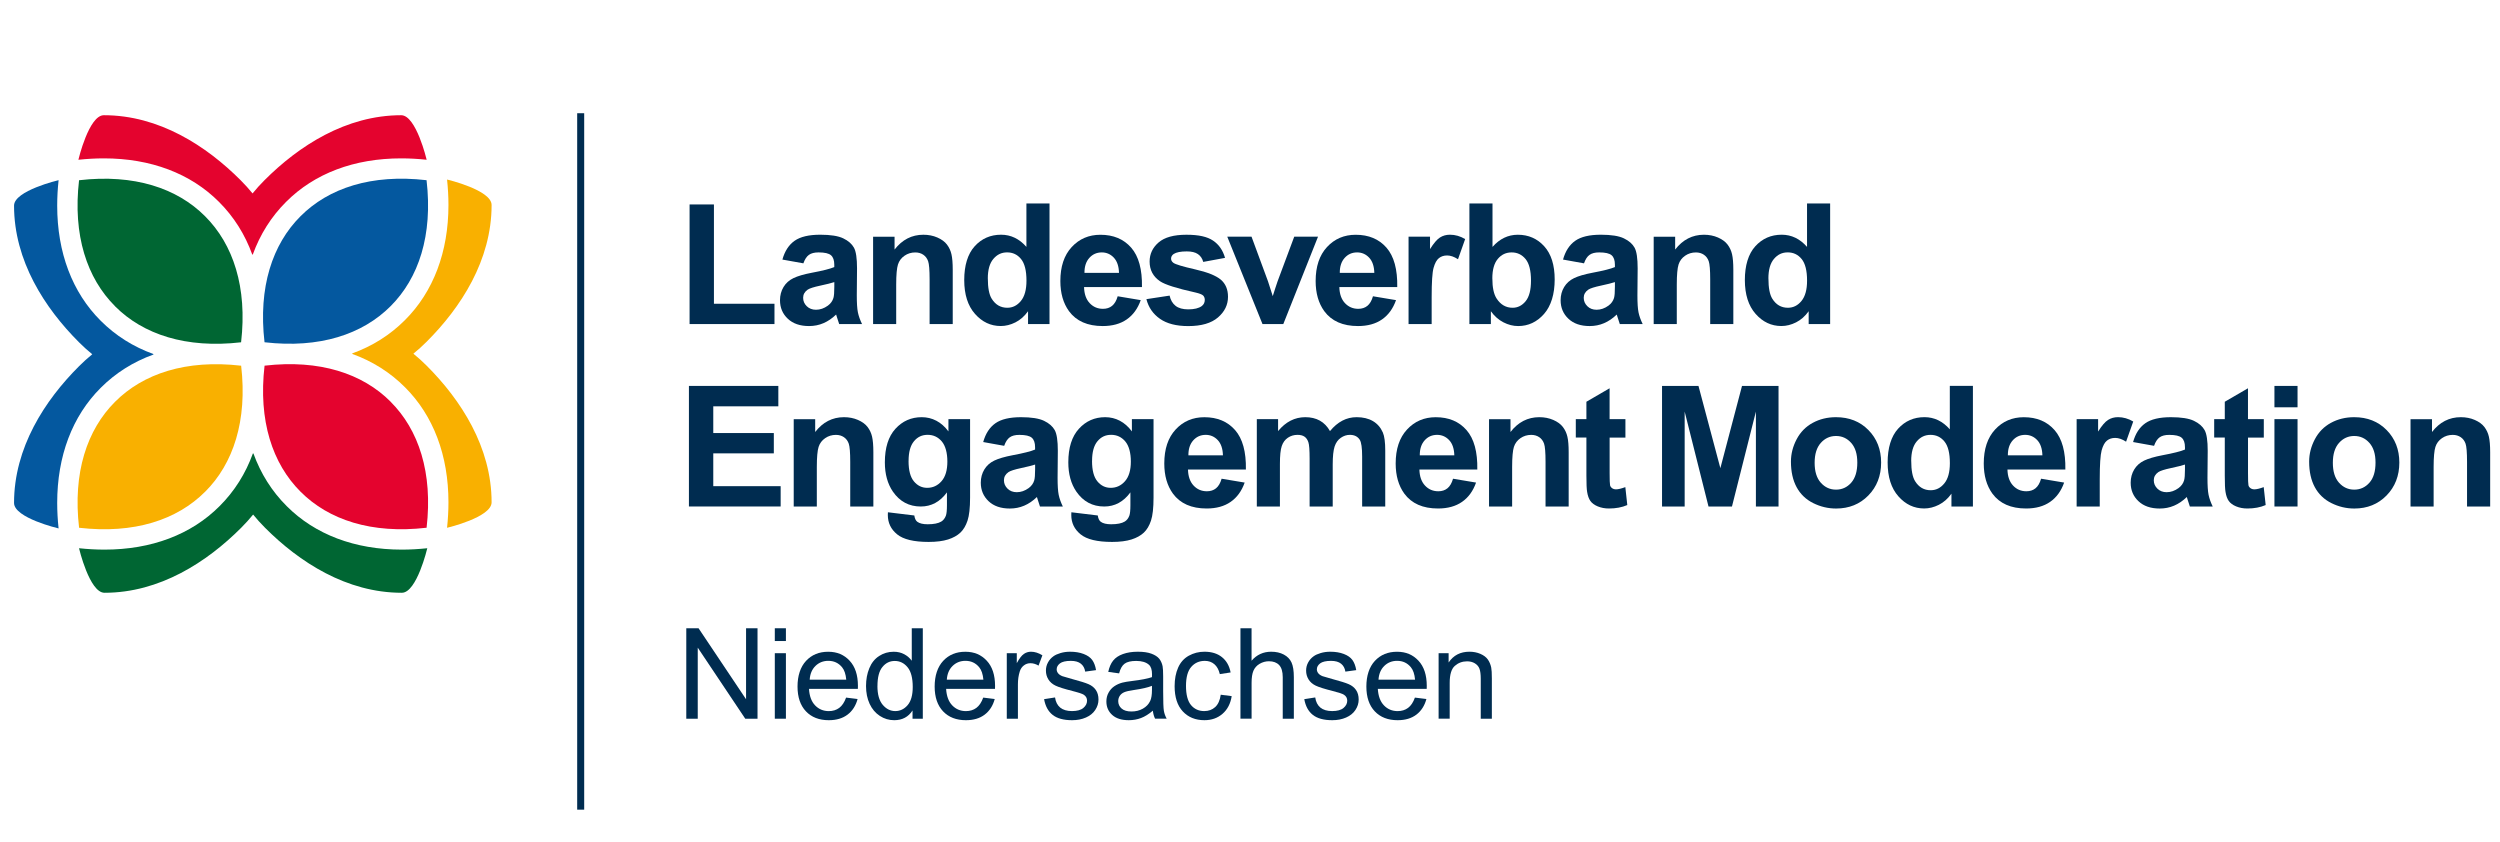 <?xml version="1.0" encoding="UTF-8"?><svg id="Ebene_1" xmlns="http://www.w3.org/2000/svg" viewBox="0 0 841.89 283.46"><defs><style>.cls-1{fill:#002c50;}.cls-2{fill:#063;}.cls-3{fill:#e4032e;}.cls-4{fill:#f9b000;}.cls-5{fill:#04589f;}</style></defs><path class="cls-1" d="M232.22,109.13v-40.28h8.2v33.44h20.39v6.84h-28.59Z"/><path class="cls-1" d="M270.54,88.68l-7.06-1.27c.79-2.84,2.16-4.95,4.1-6.32s4.82-2.05,8.64-2.05c3.47,0,6.06.41,7.76,1.23,1.7.82,2.89,1.87,3.59,3.13s1.04,3.59,1.04,6.97l-.08,9.09c0,2.59.12,4.49.37,5.72s.72,2.54,1.4,3.95h-7.7c-.2-.52-.45-1.28-.75-2.3-.13-.46-.22-.77-.28-.91-1.33,1.29-2.75,2.26-4.27,2.91-1.51.65-3.13.97-4.85.97-3.03,0-5.42-.82-7.16-2.47-1.75-1.64-2.62-3.72-2.62-6.23,0-1.66.4-3.14,1.19-4.45s1.91-2.3,3.34-2.99c1.43-.69,3.5-1.3,6.19-1.81,3.64-.68,6.16-1.32,7.56-1.91v-.78c0-1.5-.37-2.56-1.11-3.2-.74-.64-2.13-.96-4.18-.96-1.39,0-2.47.27-3.24.82s-1.4,1.5-1.88,2.87ZM280.96,95c-1,.33-2.58.73-4.74,1.19s-3.57.91-4.24,1.36c-1.02.72-1.52,1.63-1.52,2.74s.41,2.03,1.22,2.83c.81.79,1.85,1.19,3.1,1.19,1.4,0,2.74-.46,4.02-1.39.94-.7,1.56-1.56,1.86-2.58.2-.66.3-1.93.3-3.8v-1.55Z"/><path class="cls-1" d="M320.83,109.13h-7.78v-15.01c0-3.18-.17-5.23-.5-6.16s-.87-1.66-1.62-2.17-1.65-.78-2.7-.78c-1.35,0-2.56.37-3.63,1.11s-1.81,1.72-2.2,2.94-.6,3.47-.6,6.76v13.32h-7.78v-29.42h7.23v4.32c2.57-3.32,5.8-4.99,9.7-4.99,1.72,0,3.29.31,4.71.93,1.42.62,2.5,1.41,3.23,2.37.73.96,1.24,2.05,1.52,3.27s.43,2.96.43,5.24v18.28Z"/><path class="cls-1" d="M353.43,109.13h-7.23v-4.32c-1.2,1.68-2.62,2.93-4.25,3.75-1.63.82-3.28,1.23-4.94,1.23-3.38,0-6.27-1.36-8.68-4.09-2.41-2.72-3.62-6.52-3.62-11.4s1.17-8.78,3.52-11.37c2.35-2.59,5.31-3.89,8.89-3.89,3.29,0,6.13,1.37,8.53,4.1v-14.63h7.78v40.61ZM332.66,93.78c0,3.14.43,5.41,1.3,6.81,1.26,2.03,3.01,3.05,5.26,3.05,1.79,0,3.32-.76,4.57-2.29,1.26-1.52,1.88-3.8,1.88-6.83,0-3.38-.61-5.81-1.83-7.3-1.22-1.49-2.78-2.23-4.68-2.23s-3.39.73-4.64,2.2-1.87,3.66-1.87,6.58Z"/><path class="cls-1" d="M376.39,99.77l7.76,1.3c-1,2.84-2.57,5.01-4.72,6.5s-4.84,2.23-8.08,2.23c-5.12,0-8.9-1.67-11.36-5.01-1.94-2.68-2.91-6.06-2.91-10.14,0-4.88,1.27-8.69,3.82-11.45s5.77-4.14,9.67-4.14c4.38,0,7.83,1.45,10.36,4.34,2.53,2.89,3.74,7.32,3.63,13.28h-19.5c.06,2.31.68,4.1,1.88,5.39s2.7,1.93,4.49,1.93c1.22,0,2.24-.33,3.07-1s1.46-1.74,1.88-3.21ZM376.83,91.9c-.06-2.25-.64-3.97-1.75-5.14s-2.46-1.76-4.04-1.76c-1.7,0-3.1.62-4.21,1.86s-1.65,2.92-1.63,5.04h11.63Z"/><path class="cls-1" d="M386.06,100.74l7.81-1.19c.33,1.51,1.01,2.66,2.02,3.45s2.44,1.18,4.27,1.18c2.01,0,3.53-.37,4.54-1.11.68-.52,1.02-1.21,1.02-2.08,0-.59-.18-1.08-.55-1.47-.39-.37-1.26-.71-2.6-1.02-6.28-1.39-10.26-2.65-11.94-3.8-2.33-1.59-3.49-3.8-3.49-6.62,0-2.55,1.01-4.69,3.02-6.43s5.13-2.6,9.36-2.6,7.02.66,8.98,1.97c1.96,1.31,3.31,3.25,4.04,5.82l-7.34,1.36c-.31-1.15-.91-2.02-1.79-2.63s-2.13-.91-3.75-.91c-2.05,0-3.52.29-4.4.86-.59.41-.89.93-.89,1.58,0,.55.26,1.02.78,1.41.7.52,3.13,1.25,7.27,2.19,4.15.94,7.04,2.1,8.68,3.46,1.63,1.39,2.44,3.32,2.44,5.79,0,2.7-1.13,5.01-3.38,6.95s-5.59,2.91-10,2.91c-4.01,0-7.18-.81-9.52-2.44-2.34-1.63-3.86-3.83-4.58-6.62Z"/><path class="cls-1" d="M425.15,109.13l-11.86-29.42h8.17l5.54,15.01,1.61,5.01c.42-1.27.69-2.11.8-2.52.26-.83.54-1.66.83-2.49l5.6-15.01h8.01l-11.69,29.42h-7.01Z"/><path class="cls-1" d="M462.36,99.77l7.76,1.3c-1,2.84-2.57,5.01-4.72,6.5s-4.84,2.23-8.08,2.23c-5.12,0-8.9-1.67-11.36-5.01-1.94-2.68-2.91-6.06-2.91-10.14,0-4.88,1.27-8.69,3.82-11.45s5.77-4.14,9.67-4.14c4.38,0,7.83,1.45,10.36,4.34s3.74,7.32,3.63,13.28h-19.5c.06,2.31.68,4.1,1.88,5.39,1.2,1.28,2.7,1.93,4.49,1.93,1.22,0,2.24-.33,3.07-1s1.46-1.74,1.88-3.21ZM462.81,91.9c-.06-2.25-.64-3.97-1.75-5.14s-2.46-1.76-4.04-1.76c-1.7,0-3.1.62-4.21,1.86-1.11,1.24-1.65,2.92-1.63,5.04h11.63Z"/><path class="cls-1" d="M482.12,109.13h-7.78v-29.42h7.23v4.18c1.24-1.98,2.35-3.28,3.34-3.91s2.11-.94,3.37-.94c1.77,0,3.48.49,5.12,1.47l-2.41,6.79c-1.31-.85-2.53-1.27-3.66-1.27s-2.01.3-2.77.9c-.76.6-1.35,1.69-1.79,3.25s-.65,4.86-.65,9.86v9.09Z"/><path class="cls-1" d="M494.83,109.13v-40.61h7.78v14.63c2.4-2.73,5.24-4.1,8.53-4.1,3.58,0,6.55,1.3,8.89,3.89,2.35,2.59,3.52,6.32,3.52,11.18s-1.2,8.89-3.59,11.61c-2.39,2.71-5.3,4.07-8.71,4.07-1.68,0-3.34-.42-4.97-1.26-1.63-.84-3.04-2.08-4.22-3.73v4.32h-7.23ZM502.56,93.78c0,3.05.48,5.3,1.44,6.76,1.35,2.07,3.14,3.1,5.37,3.1,1.72,0,3.18-.73,4.39-2.2,1.21-1.47,1.81-3.78,1.81-6.94,0-3.36-.61-5.79-1.83-7.27s-2.78-2.23-4.68-2.23-3.42.72-4.65,2.17-1.86,3.65-1.86,6.61Z"/><path class="cls-1" d="M533.42,88.68l-7.06-1.27c.79-2.84,2.16-4.95,4.1-6.32s4.82-2.05,8.64-2.05c3.47,0,6.06.41,7.76,1.23,1.7.82,2.89,1.87,3.59,3.13s1.04,3.59,1.04,6.97l-.08,9.09c0,2.59.12,4.49.37,5.72.25,1.23.72,2.54,1.4,3.95h-7.7c-.2-.52-.45-1.28-.75-2.3-.13-.46-.22-.77-.28-.91-1.33,1.29-2.75,2.26-4.27,2.91s-3.13.97-4.85.97c-3.03,0-5.42-.82-7.16-2.47-1.75-1.64-2.62-3.72-2.62-6.23,0-1.66.4-3.14,1.19-4.45.79-1.3,1.91-2.3,3.34-2.99,1.43-.69,3.5-1.3,6.19-1.81,3.64-.68,6.16-1.32,7.56-1.91v-.78c0-1.5-.37-2.56-1.11-3.2-.74-.64-2.13-.96-4.18-.96-1.39,0-2.47.27-3.24.82-.78.54-1.4,1.5-1.88,2.87ZM543.83,95c-1,.33-2.58.73-4.74,1.19s-3.57.91-4.24,1.36c-1.02.72-1.52,1.63-1.52,2.74s.41,2.03,1.22,2.83,1.85,1.19,3.1,1.19c1.4,0,2.74-.46,4.02-1.39.94-.7,1.56-1.56,1.86-2.58.2-.66.3-1.93.3-3.8v-1.55Z"/><path class="cls-1" d="M583.7,109.13h-7.78v-15.01c0-3.18-.17-5.23-.5-6.16s-.87-1.66-1.62-2.17-1.65-.78-2.7-.78c-1.35,0-2.56.37-3.63,1.11s-1.81,1.72-2.2,2.94-.6,3.47-.6,6.76v13.32h-7.78v-29.42h7.23v4.32c2.57-3.32,5.8-4.99,9.7-4.99,1.72,0,3.29.31,4.71.93,1.42.62,2.5,1.41,3.23,2.37.73.96,1.24,2.05,1.52,3.27s.43,2.96.43,5.24v18.28Z"/><path class="cls-1" d="M616.31,109.13h-7.23v-4.32c-1.2,1.68-2.62,2.93-4.25,3.75-1.63.82-3.28,1.23-4.94,1.23-3.38,0-6.27-1.36-8.68-4.09s-3.62-6.52-3.62-11.4,1.17-8.78,3.52-11.37c2.35-2.59,5.31-3.89,8.89-3.89,3.29,0,6.13,1.37,8.53,4.1v-14.63h7.78v40.61ZM595.53,93.78c0,3.14.43,5.41,1.3,6.81,1.26,2.03,3.01,3.05,5.26,3.05,1.79,0,3.32-.76,4.57-2.29s1.88-3.8,1.88-6.83c0-3.38-.61-5.81-1.83-7.3-1.22-1.49-2.78-2.23-4.68-2.23s-3.39.73-4.64,2.2c-1.25,1.47-1.87,3.66-1.87,6.58Z"/><path class="cls-1" d="M232,170.57v-40.61h30.11v6.87h-21.91v9h20.39v6.84h-20.39v11.05h22.69v6.84h-30.89Z"/><path class="cls-1" d="M294.1,170.57h-7.78v-15.01c0-3.18-.17-5.23-.5-6.16s-.87-1.66-1.62-2.17-1.65-.78-2.7-.78c-1.35,0-2.56.37-3.63,1.11s-1.81,1.72-2.2,2.94-.6,3.47-.6,6.76v13.32h-7.78v-29.42h7.23v4.32c2.57-3.32,5.8-4.99,9.7-4.99,1.72,0,3.29.31,4.71.93s2.5,1.41,3.23,2.37,1.24,2.05,1.52,3.27.43,2.96.43,5.24v18.28Z"/><path class="cls-1" d="M299.01,172.51l8.89,1.08c.15,1.03.49,1.75,1.02,2.13.74.55,1.9.83,3.49.83,2.03,0,3.56-.3,4.57-.91.68-.41,1.2-1.06,1.55-1.97.24-.65.36-1.84.36-3.57v-4.29c-2.33,3.18-5.26,4.76-8.81,4.76-3.95,0-7.08-1.67-9.39-5.01-1.81-2.64-2.71-5.93-2.71-9.86,0-4.93,1.19-8.7,3.56-11.3,2.37-2.6,5.32-3.91,8.85-3.91s6.64,1.6,9,4.79v-4.13h7.29v26.4c0,3.47-.29,6.07-.86,7.78s-1.38,3.07-2.41,4.04-2.41,1.75-4.14,2.3c-1.73.55-3.91.83-6.55.83-4.99,0-8.52-.85-10.61-2.56-2.09-1.71-3.13-3.87-3.13-6.5,0-.26,0-.57.03-.94ZM305.96,155.25c0,3.12.6,5.41,1.81,6.86,1.21,1.45,2.7,2.17,4.47,2.17,1.9,0,3.51-.74,4.82-2.23,1.31-1.49,1.97-3.69,1.97-6.61s-.63-5.31-1.88-6.79c-1.26-1.48-2.84-2.22-4.76-2.22s-3.4.72-4.61,2.17-1.81,3.66-1.81,6.63Z"/><path class="cls-1" d="M338.16,150.13l-7.06-1.27c.79-2.84,2.16-4.95,4.1-6.32,1.94-1.37,4.82-2.05,8.64-2.05,3.47,0,6.06.41,7.76,1.23s2.89,1.87,3.59,3.13,1.04,3.59,1.04,6.97l-.08,9.09c0,2.59.12,4.49.37,5.72s.72,2.54,1.4,3.95h-7.7c-.2-.52-.45-1.28-.75-2.3-.13-.46-.22-.77-.28-.91-1.33,1.29-2.75,2.26-4.27,2.91s-3.13.97-4.85.97c-3.03,0-5.42-.82-7.16-2.47s-2.62-3.72-2.62-6.23c0-1.66.4-3.14,1.19-4.45s1.91-2.3,3.34-2.99c1.43-.69,3.5-1.3,6.19-1.81,3.64-.68,6.16-1.32,7.56-1.91v-.78c0-1.5-.37-2.56-1.11-3.2s-2.13-.96-4.18-.96c-1.39,0-2.47.27-3.24.82s-1.4,1.5-1.88,2.87ZM348.58,156.44c-1,.33-2.58.73-4.74,1.19-2.16.46-3.57.91-4.24,1.36-1.02.72-1.52,1.63-1.52,2.74s.41,2.03,1.22,2.83,1.85,1.19,3.1,1.19c1.4,0,2.74-.46,4.02-1.39.94-.7,1.56-1.56,1.86-2.58.2-.66.3-1.93.3-3.8v-1.55Z"/><path class="cls-1" d="M360.79,172.51l8.89,1.08c.15,1.03.49,1.75,1.02,2.13.74.55,1.9.83,3.49.83,2.03,0,3.56-.3,4.57-.91.68-.41,1.2-1.06,1.55-1.97.24-.65.36-1.84.36-3.57v-4.29c-2.33,3.18-5.26,4.76-8.81,4.76-3.95,0-7.08-1.67-9.39-5.01-1.81-2.64-2.71-5.93-2.71-9.86,0-4.93,1.19-8.7,3.56-11.3,2.37-2.6,5.32-3.91,8.85-3.91s6.64,1.6,9,4.79v-4.13h7.29v26.4c0,3.47-.29,6.07-.86,7.78-.57,1.72-1.38,3.07-2.41,4.04s-2.41,1.75-4.14,2.3c-1.73.55-3.91.83-6.55.83-4.99,0-8.52-.85-10.61-2.56-2.09-1.71-3.13-3.87-3.13-6.5,0-.26,0-.57.03-.94ZM367.75,155.25c0,3.12.6,5.41,1.81,6.86s2.7,2.17,4.47,2.17c1.9,0,3.51-.74,4.82-2.23,1.31-1.49,1.97-3.69,1.97-6.61s-.63-5.31-1.88-6.79-2.84-2.22-4.76-2.22-3.4.72-4.61,2.17-1.81,3.66-1.81,6.63Z"/><path class="cls-1" d="M411.39,161.21l7.76,1.3c-1,2.84-2.57,5.01-4.72,6.5s-4.84,2.23-8.08,2.23c-5.12,0-8.9-1.67-11.36-5.01-1.94-2.68-2.91-6.06-2.91-10.14,0-4.88,1.27-8.69,3.82-11.45s5.77-4.14,9.67-4.14c4.38,0,7.83,1.45,10.36,4.34,2.53,2.89,3.74,7.32,3.63,13.28h-19.5c.06,2.31.68,4.1,1.88,5.39s2.7,1.93,4.49,1.93c1.22,0,2.24-.33,3.07-1s1.46-1.74,1.88-3.21ZM411.83,153.34c-.06-2.25-.64-3.97-1.75-5.14s-2.46-1.76-4.04-1.76c-1.7,0-3.1.62-4.21,1.86s-1.65,2.92-1.63,5.04h11.63Z"/><path class="cls-1" d="M423.23,141.15h7.17v4.02c2.57-3.12,5.62-4.68,9.17-4.68,1.88,0,3.52.39,4.9,1.16s2.52,1.95,3.41,3.52c1.29-1.57,2.69-2.74,4.18-3.52s3.09-1.16,4.79-1.16c2.16,0,3.99.44,5.49,1.32s2.61,2.17,3.35,3.86c.54,1.26.8,3.29.8,6.09v18.81h-7.78v-16.82c0-2.92-.27-4.8-.8-5.65-.72-1.11-1.83-1.66-3.32-1.66-1.09,0-2.11.33-3.07,1-.96.66-1.65,1.64-2.08,2.92-.42,1.28-.64,3.31-.64,6.08v14.13h-7.78v-16.12c0-2.86-.14-4.71-.42-5.54s-.71-1.45-1.29-1.86-1.37-.61-2.37-.61c-1.2,0-2.28.32-3.24.97s-1.65,1.58-2.06,2.8c-.42,1.22-.62,3.24-.62,6.07v14.29h-7.78v-29.42Z"/><path class="cls-1" d="M489.31,161.21l7.76,1.3c-1,2.84-2.57,5.01-4.72,6.5-2.15,1.49-4.84,2.23-8.08,2.23-5.12,0-8.9-1.67-11.36-5.01-1.94-2.68-2.91-6.06-2.91-10.14,0-4.88,1.27-8.69,3.83-11.45,2.55-2.76,5.77-4.14,9.67-4.14,4.38,0,7.83,1.45,10.36,4.34,2.53,2.89,3.74,7.32,3.63,13.28h-19.5c.06,2.31.68,4.1,1.88,5.39s2.7,1.93,4.49,1.93c1.22,0,2.24-.33,3.07-1s1.46-1.74,1.88-3.21ZM489.75,153.34c-.06-2.25-.64-3.97-1.75-5.14-1.11-1.17-2.46-1.76-4.04-1.76-1.7,0-3.1.62-4.21,1.86-1.11,1.24-1.65,2.92-1.63,5.04h11.63Z"/><path class="cls-1" d="M528.25,170.57h-7.78v-15.01c0-3.18-.17-5.23-.5-6.16s-.87-1.66-1.62-2.17-1.65-.78-2.7-.78c-1.35,0-2.56.37-3.63,1.11s-1.81,1.72-2.2,2.94-.6,3.47-.6,6.76v13.32h-7.78v-29.42h7.23v4.32c2.57-3.32,5.8-4.99,9.7-4.99,1.72,0,3.29.31,4.71.93s2.5,1.41,3.23,2.37c.73.96,1.24,2.05,1.52,3.27.29,1.22.43,2.96.43,5.24v18.28Z"/><path class="cls-1" d="M547.37,141.15v6.21h-5.32v11.86c0,2.4.05,3.8.15,4.2s.33.72.69.98.8.39,1.32.39c.72,0,1.76-.25,3.13-.75l.66,6.04c-1.81.78-3.86,1.16-6.15,1.16-1.4,0-2.67-.24-3.8-.71-1.13-.47-1.95-1.08-2.48-1.83s-.89-1.76-1.09-3.03c-.17-.9-.25-2.73-.25-5.49v-12.83h-3.57v-6.21h3.57v-5.85l7.81-4.54v10.39h5.32Z"/><path class="cls-1" d="M559.7,170.57v-40.61h12.27l7.37,27.7,7.29-27.7h12.3v40.61h-7.62v-31.97l-8.06,31.97h-7.9l-8.03-31.97v31.97h-7.62Z"/><path class="cls-1" d="M603.11,155.45c0-2.59.64-5.09,1.91-7.51s3.08-4.27,5.42-5.54c2.34-1.27,4.94-1.91,7.83-1.91,4.45,0,8.1,1.45,10.94,4.34,2.84,2.89,4.27,6.54,4.27,10.96s-1.44,8.14-4.31,11.07-6.49,4.39-10.85,4.39c-2.7,0-5.27-.61-7.72-1.83-2.45-1.22-4.31-3.01-5.58-5.36s-1.91-5.22-1.91-8.6ZM611.09,155.86c0,2.92.69,5.15,2.08,6.7,1.39,1.55,3.09,2.33,5.12,2.33s3.74-.78,5.11-2.33,2.06-3.8,2.06-6.76-.69-5.1-2.06-6.65c-1.38-1.55-3.08-2.33-5.11-2.33s-3.74.78-5.12,2.33c-1.39,1.55-2.08,3.79-2.08,6.7Z"/><path class="cls-1" d="M664.39,170.57h-7.23v-4.32c-1.2,1.68-2.62,2.93-4.25,3.75-1.63.82-3.28,1.23-4.94,1.23-3.38,0-6.27-1.36-8.68-4.09-2.41-2.72-3.62-6.52-3.62-11.4s1.17-8.78,3.52-11.37,5.31-3.89,8.89-3.89c3.29,0,6.13,1.37,8.53,4.1v-14.63h7.78v40.61ZM643.62,155.23c0,3.14.43,5.41,1.3,6.81,1.26,2.03,3.01,3.05,5.26,3.05,1.79,0,3.32-.76,4.57-2.29,1.26-1.52,1.88-3.8,1.88-6.83,0-3.38-.61-5.81-1.83-7.3s-2.78-2.23-4.68-2.23-3.39.73-4.64,2.2-1.87,3.66-1.87,6.58Z"/><path class="cls-1" d="M687.35,161.21l7.76,1.3c-1,2.84-2.57,5.01-4.72,6.5s-4.84,2.23-8.08,2.23c-5.12,0-8.9-1.67-11.36-5.01-1.94-2.68-2.91-6.06-2.91-10.14,0-4.88,1.27-8.69,3.82-11.45,2.55-2.76,5.77-4.14,9.67-4.14,4.38,0,7.83,1.45,10.36,4.34s3.74,7.32,3.63,13.28h-19.5c.06,2.31.68,4.1,1.88,5.39s2.7,1.93,4.49,1.93c1.22,0,2.24-.33,3.07-1s1.46-1.74,1.88-3.21ZM687.79,153.34c-.06-2.25-.64-3.97-1.75-5.14s-2.46-1.76-4.04-1.76c-1.7,0-3.1.62-4.21,1.86-1.11,1.24-1.65,2.92-1.63,5.04h11.63Z"/><path class="cls-1" d="M707.1,170.57h-7.78v-29.42h7.23v4.18c1.24-1.98,2.35-3.28,3.34-3.91.99-.63,2.11-.94,3.37-.94,1.77,0,3.48.49,5.12,1.47l-2.41,6.79c-1.31-.85-2.53-1.27-3.66-1.27s-2.01.3-2.77.9c-.76.6-1.35,1.69-1.79,3.25-.43,1.57-.65,4.86-.65,9.86v9.09Z"/><path class="cls-1" d="M725.39,150.13l-7.06-1.27c.79-2.84,2.16-4.95,4.1-6.32,1.94-1.37,4.82-2.05,8.64-2.05,3.47,0,6.06.41,7.76,1.23,1.7.82,2.89,1.87,3.59,3.13s1.04,3.59,1.04,6.97l-.08,9.09c0,2.59.12,4.49.37,5.72.25,1.23.72,2.54,1.4,3.95h-7.7c-.2-.52-.45-1.28-.75-2.3-.13-.46-.22-.77-.28-.91-1.33,1.29-2.75,2.26-4.27,2.91s-3.13.97-4.85.97c-3.03,0-5.42-.82-7.16-2.47-1.75-1.64-2.62-3.72-2.62-6.23,0-1.66.4-3.14,1.19-4.45s1.91-2.3,3.34-2.99c1.43-.69,3.5-1.3,6.19-1.81,3.64-.68,6.16-1.32,7.56-1.91v-.78c0-1.5-.37-2.56-1.11-3.2-.74-.64-2.13-.96-4.18-.96-1.39,0-2.47.27-3.24.82s-1.4,1.5-1.88,2.87ZM735.8,156.44c-1,.33-2.58.73-4.74,1.19-2.16.46-3.57.91-4.24,1.36-1.02.72-1.52,1.63-1.52,2.74s.41,2.03,1.22,2.83c.81.79,1.85,1.19,3.1,1.19,1.4,0,2.74-.46,4.02-1.39.94-.7,1.56-1.56,1.86-2.58.2-.66.3-1.93.3-3.8v-1.55Z"/><path class="cls-1" d="M762.35,141.15v6.21h-5.32v11.86c0,2.4.05,3.8.15,4.2s.33.72.69.98.8.39,1.32.39c.72,0,1.76-.25,3.13-.75l.66,6.04c-1.81.78-3.86,1.16-6.15,1.16-1.4,0-2.67-.24-3.8-.71-1.13-.47-1.95-1.08-2.48-1.83s-.89-1.76-1.09-3.03c-.17-.9-.25-2.73-.25-5.49v-12.83h-3.57v-6.21h3.57v-5.85l7.81-4.54v10.39h5.32Z"/><path class="cls-1" d="M765.93,137.16v-7.2h7.78v7.2h-7.78ZM765.93,170.57v-29.42h7.78v29.42h-7.78Z"/><path class="cls-1" d="M777.62,155.45c0-2.59.64-5.09,1.91-7.51,1.27-2.42,3.08-4.27,5.42-5.54,2.34-1.27,4.94-1.91,7.83-1.91,4.45,0,8.1,1.45,10.94,4.34,2.84,2.89,4.27,6.54,4.27,10.96s-1.44,8.14-4.31,11.07c-2.87,2.93-6.49,4.39-10.85,4.39-2.7,0-5.27-.61-7.72-1.83-2.45-1.22-4.31-3.01-5.58-5.36-1.27-2.35-1.91-5.22-1.91-8.6ZM785.6,155.86c0,2.92.69,5.15,2.08,6.7s3.09,2.33,5.12,2.33,3.74-.78,5.11-2.33c1.38-1.55,2.06-3.8,2.06-6.76s-.69-5.1-2.06-6.65-3.08-2.33-5.11-2.33-3.74.78-5.12,2.33c-1.39,1.55-2.08,3.79-2.08,6.7Z"/><path class="cls-1" d="M838.57,170.57h-7.78v-15.01c0-3.18-.17-5.23-.5-6.16-.33-.93-.87-1.66-1.62-2.17s-1.65-.78-2.7-.78c-1.35,0-2.56.37-3.63,1.11s-1.81,1.72-2.2,2.94-.6,3.47-.6,6.76v13.32h-7.78v-29.42h7.23v4.32c2.57-3.32,5.8-4.99,9.7-4.99,1.72,0,3.29.31,4.71.93s2.5,1.41,3.23,2.37,1.24,2.05,1.52,3.27.43,2.96.43,5.24v18.28Z"/><path class="cls-1" d="M231.11,242.03v-30.46h4.13l16,23.91v-23.91h3.86v30.46h-4.13l-16-23.93v23.93h-3.86Z"/><path class="cls-1" d="M260.92,215.87v-4.3h3.74v4.3h-3.74ZM260.92,242.03v-22.06h3.74v22.06h-3.74Z"/><path class="cls-1" d="M284.94,234.92l3.86.48c-.61,2.26-1.74,4.01-3.39,5.26-1.65,1.25-3.75,1.87-6.32,1.87-3.23,0-5.79-.99-7.68-2.98-1.89-1.99-2.84-4.77-2.84-8.36s.96-6.59,2.87-8.64c1.91-2.05,4.39-3.07,7.44-3.07s5.36,1.01,7.23,3.01c1.87,2.01,2.8,4.83,2.8,8.48,0,.22,0,.55-.02,1h-16.46c.14,2.42.82,4.28,2.06,5.57,1.23,1.28,2.77,1.93,4.61,1.93,1.37,0,2.54-.36,3.51-1.08s1.74-1.87,2.31-3.45ZM272.66,228.88h12.32c-.17-1.86-.64-3.25-1.41-4.18-1.19-1.44-2.74-2.16-4.63-2.16-1.72,0-3.16.58-4.33,1.72-1.17,1.15-1.82,2.69-1.94,4.62Z"/><path class="cls-1" d="M307.3,242.03v-2.78c-1.4,2.19-3.46,3.28-6.17,3.28-1.76,0-3.38-.48-4.85-1.45-1.48-.97-2.62-2.32-3.43-4.06-.81-1.74-1.21-3.74-1.21-5.99s.37-4.2,1.1-5.99c.73-1.8,1.84-3.17,3.3-4.12,1.47-.96,3.11-1.44,4.92-1.44,1.33,0,2.51.28,3.55.84,1.04.56,1.88,1.29,2.53,2.19v-10.93h3.72v30.46h-3.47ZM295.48,231.02c0,2.83.6,4.94,1.79,6.34s2.6,2.1,4.22,2.1,3.02-.67,4.16-2c1.15-1.34,1.72-3.38,1.72-6.12,0-3.01-.58-5.24-1.75-6.65-1.16-1.41-2.6-2.11-4.3-2.11s-3.05.68-4.16,2.03c-1.12,1.36-1.67,3.5-1.67,6.42Z"/><path class="cls-1" d="M331.12,234.92l3.86.48c-.61,2.26-1.74,4.01-3.39,5.26s-3.75,1.87-6.32,1.87c-3.23,0-5.79-.99-7.68-2.98-1.89-1.99-2.84-4.77-2.84-8.36s.96-6.59,2.87-8.64c1.91-2.05,4.39-3.07,7.44-3.07s5.36,1.01,7.23,3.01,2.8,4.83,2.8,8.48c0,.22,0,.55-.02,1h-16.46c.14,2.42.82,4.28,2.06,5.57,1.23,1.28,2.77,1.93,4.61,1.93,1.37,0,2.54-.36,3.51-1.08s1.74-1.87,2.31-3.45ZM318.84,228.88h12.32c-.17-1.86-.64-3.25-1.41-4.18-1.19-1.44-2.74-2.16-4.63-2.16-1.72,0-3.16.58-4.33,1.72-1.17,1.15-1.82,2.69-1.94,4.62Z"/><path class="cls-1" d="M339.04,242.03v-22.06h3.37v3.35c.86-1.57,1.65-2.6,2.38-3.1.72-.5,1.53-.75,2.4-.75,1.26,0,2.54.4,3.84,1.21l-1.29,3.47c-.91-.54-1.83-.81-2.74-.81-.82,0-1.55.24-2.2.74-.65.49-1.12,1.17-1.39,2.05-.42,1.33-.62,2.78-.62,4.36v11.55h-3.74Z"/><path class="cls-1" d="M351.59,235.45l3.7-.58c.21,1.48.78,2.61,1.73,3.41.95.78,2.28,1.18,3.98,1.18s2.99-.35,3.82-1.05c.83-.7,1.25-1.52,1.25-2.46,0-.84-.37-1.51-1.1-1.99-.51-.33-1.79-.76-3.82-1.27-2.74-.69-4.64-1.29-5.7-1.8-1.06-.51-1.86-1.21-2.41-2.1-.55-.89-.82-1.88-.82-2.96,0-.98.22-1.89.68-2.73.45-.84,1.06-1.53,1.84-2.09.58-.43,1.37-.79,2.38-1.09,1-.3,2.08-.45,3.23-.45,1.73,0,3.25.25,4.56.75,1.31.5,2.27,1.17,2.9,2.03.62.85,1.05,1.99,1.29,3.42l-3.66.5c-.17-1.14-.65-2.02-1.44-2.66-.8-.64-1.92-.96-3.38-.96-1.72,0-2.94.29-3.68.85-.73.57-1.1,1.23-1.1,1.99,0,.48.15.92.46,1.31.3.4.78.73,1.43,1,.37.14,1.48.46,3.3.96,2.65.71,4.49,1.28,5.54,1.74,1.04.45,1.87,1.1,2.46,1.96s.89,1.93.89,3.2-.36,2.42-1.09,3.52c-.72,1.1-1.78,1.95-3.15,2.55-1.37.6-2.92.9-4.65.9-2.87,0-5.05-.6-6.55-1.79-1.51-1.19-2.46-2.95-2.88-5.3Z"/><path class="cls-1" d="M388.25,239.31c-1.39,1.18-2.72,2.01-4,2.49-1.28.48-2.66.73-4.13.73-2.42,0-4.29-.59-5.59-1.78-1.3-1.18-1.95-2.7-1.95-4.54,0-1.08.24-2.07.74-2.96.49-.9,1.13-1.61,1.93-2.15s1.69-.95,2.69-1.22c.73-.19,1.84-.38,3.32-.56,3.02-.36,5.24-.79,6.67-1.29.01-.51.02-.84.02-.97,0-1.52-.35-2.6-1.06-3.22-.96-.84-2.38-1.27-4.26-1.27-1.76,0-3.06.3-3.9.92-.84.61-1.46,1.71-1.86,3.27l-3.66-.5c.33-1.56.88-2.83,1.64-3.79.76-.96,1.86-1.7,3.3-2.22,1.44-.52,3.11-.78,5.01-.78s3.41.22,4.59.66c1.18.44,2.04,1,2.6,1.67.55.67.94,1.52,1.16,2.54.12.64.19,1.79.19,3.45v4.99c0,3.48.08,5.67.24,6.59.16.92.48,1.81.95,2.65h-3.91c-.39-.78-.64-1.68-.75-2.72ZM387.94,230.96c-1.36.55-3.39,1.02-6.11,1.41-1.54.22-2.62.47-3.26.75s-1.13.68-1.48,1.21c-.35.53-.52,1.13-.52,1.78,0,1,.38,1.83,1.13,2.49s1.86,1,3.32,1,2.72-.32,3.84-.95c1.12-.63,1.95-1.49,2.47-2.59.4-.84.6-2.09.6-3.74v-1.37Z"/><path class="cls-1" d="M411.1,233.95l3.68.48c-.4,2.53-1.43,4.52-3.09,5.95-1.66,1.44-3.69,2.15-6.1,2.15-3.02,0-5.45-.99-7.28-2.96-1.84-1.98-2.75-4.8-2.75-8.49,0-2.38.39-4.46,1.18-6.25.79-1.79,1.99-3.13,3.6-4.02,1.61-.89,3.37-1.34,5.27-1.34,2.4,0,4.36.6,5.88,1.82,1.52,1.21,2.5,2.93,2.93,5.16l-3.64.56c-.35-1.48-.96-2.59-1.84-3.34-.88-.75-1.94-1.12-3.19-1.12-1.88,0-3.41.67-4.59,2.03-1.18,1.35-1.77,3.49-1.77,6.41s.57,5.12,1.7,6.46,2.62,2.01,4.45,2.01c1.47,0,2.69-.45,3.68-1.35.98-.9,1.61-2.29,1.87-4.16Z"/><path class="cls-1" d="M417.73,242.03v-30.46h3.74v10.93c1.75-2.02,3.95-3.03,6.61-3.03,1.63,0,3.05.32,4.26.96,1.21.65,2.07,1.54,2.59,2.67.52,1.14.78,2.79.78,4.95v13.98h-3.74v-13.98c0-1.87-.41-3.23-1.21-4.09-.81-.85-1.96-1.28-3.44-1.28-1.11,0-2.15.29-3.13.86-.98.58-1.67,1.36-2.09,2.34s-.62,2.34-.62,4.07v12.07h-3.74Z"/><path class="cls-1" d="M439.21,235.45l3.7-.58c.21,1.48.78,2.61,1.73,3.41.95.78,2.28,1.18,3.98,1.18s2.99-.35,3.82-1.05c.83-.7,1.25-1.52,1.25-2.46,0-.84-.37-1.51-1.1-1.99-.51-.33-1.79-.76-3.82-1.27-2.74-.69-4.64-1.29-5.7-1.8-1.06-.51-1.86-1.21-2.41-2.1-.55-.89-.82-1.88-.82-2.96,0-.98.22-1.89.68-2.73.45-.84,1.06-1.53,1.84-2.09.58-.43,1.37-.79,2.38-1.09,1-.3,2.08-.45,3.23-.45,1.73,0,3.25.25,4.56.75,1.31.5,2.27,1.17,2.9,2.03.62.85,1.05,1.99,1.29,3.42l-3.66.5c-.17-1.14-.65-2.02-1.44-2.66-.8-.64-1.92-.96-3.38-.96-1.72,0-2.94.29-3.68.85-.73.57-1.1,1.23-1.1,1.99,0,.48.15.92.46,1.31.3.4.78.73,1.43,1,.37.14,1.48.46,3.3.96,2.65.71,4.49,1.28,5.54,1.74,1.04.45,1.87,1.1,2.46,1.96s.89,1.93.89,3.2-.36,2.42-1.09,3.52c-.72,1.1-1.78,1.95-3.15,2.55-1.37.6-2.92.9-4.65.9-2.87,0-5.05-.6-6.55-1.79-1.51-1.19-2.46-2.95-2.88-5.3Z"/><path class="cls-1" d="M476.49,234.92l3.86.48c-.61,2.26-1.74,4.01-3.38,5.26-1.65,1.25-3.75,1.87-6.32,1.87-3.23,0-5.79-.99-7.68-2.98-1.89-1.99-2.84-4.77-2.84-8.36s.96-6.59,2.87-8.64c1.91-2.05,4.39-3.07,7.44-3.07s5.36,1.01,7.23,3.01,2.8,4.83,2.8,8.48c0,.22,0,.55-.02,1h-16.46c.14,2.42.82,4.28,2.06,5.57,1.23,1.28,2.77,1.93,4.61,1.93,1.37,0,2.54-.36,3.51-1.08.97-.72,1.74-1.87,2.3-3.45ZM464.21,228.88h12.32c-.17-1.86-.64-3.25-1.41-4.18-1.19-1.44-2.73-2.16-4.63-2.16-1.72,0-3.16.58-4.33,1.72-1.17,1.15-1.82,2.69-1.94,4.62Z"/><path class="cls-1" d="M484.46,242.03v-22.06h3.37v3.13c1.62-2.42,3.96-3.63,7.02-3.63,1.33,0,2.55.24,3.67.72,1.11.48,1.95,1.11,2.5,1.88s.94,1.69,1.16,2.76c.14.69.21,1.91.21,3.64v13.56h-3.74v-13.42c0-1.52-.15-2.66-.44-3.42-.29-.76-.81-1.36-1.55-1.81-.74-.45-1.61-.67-2.61-.67-1.59,0-2.97.51-4.12,1.52-1.16,1.01-1.74,2.93-1.74,5.75v12.05h-3.74Z"/><rect class="cls-1" x="194.37" y="38.13" width="2.36" height="234.53"/><path class="cls-5" d="M4.73,169.36c0-18.59,10.34-34.52,21.9-46.05,1.42-1.42,2.9-2.76,4.44-4.01-1.54-1.25-3.02-2.59-4.44-4.01-11.56-11.54-21.9-27.46-21.9-46.05,0-5.04,15-8.57,15-8.57-.31,2.91-.47,5.79-.47,8.57,0,15.8,5.06,29.21,14.65,38.77,5,5.01,10.96,8.76,17.74,11.21v.09h0,0v.09c-6.78,2.45-12.74,6.2-17.74,11.21-9.58,9.56-14.65,22.97-14.65,38.77,0,2.78.16,5.66.47,8.57,0,0-15-3.53-15-8.57"/><path class="cls-4" d="M165.55,69.05c0,18.59-10.34,34.52-21.9,46.05-1.42,1.42-2.9,2.76-4.44,4.01,1.54,1.25,3.03,2.59,4.44,4.01,11.56,11.54,21.9,27.46,21.9,46.05,0,5.04-15,8.57-15,8.57.31-2.91.47-5.79.47-8.57,0-15.8-5.06-29.21-14.65-38.77-5-5.01-10.96-8.76-17.74-11.21v-.09h0,0v-.09c6.78-2.45,12.74-6.2,17.74-11.21,9.58-9.56,14.65-22.97,14.65-38.77,0-2.78-.16-5.66-.47-8.57,0,0,15,3.53,15,8.57"/><path class="cls-3" d="M34.99,38.8c18.59,0,34.52,10.34,46.05,21.9,1.42,1.42,2.76,2.9,4.01,4.44,1.25-1.54,2.59-3.03,4.01-4.44,11.54-11.56,27.46-21.9,46.05-21.9,5.04,0,8.57,15,8.57,15-2.91-.31-5.79-.47-8.57-.47-15.8,0-29.21,5.06-38.77,14.65-5.01,5-8.76,10.96-11.21,17.74h-.09s0,0,0,0h-.09c-2.45-6.78-6.2-12.74-11.21-17.74-9.56-9.58-22.97-14.65-38.77-14.65-2.78,0-5.66.16-8.57.47,0,0,3.53-15,8.57-15"/><path class="cls-2" d="M135.3,199.62c-18.59,0-34.52-10.34-46.05-21.9-1.42-1.42-2.76-2.9-4.01-4.44-1.26,1.54-2.59,3.03-4.01,4.44-11.54,11.56-27.46,21.9-46.05,21.9-5.04,0-8.57-15-8.57-15,2.91.31,5.79.47,8.57.47,15.8,0,29.21-5.06,38.77-14.65,5.01-5,8.76-10.96,11.21-17.74h.09s0,0,0,0h.09c2.45,6.78,6.2,12.74,11.21,17.74,9.56,9.58,22.97,14.65,38.77,14.65,2.78,0,5.66-.16,8.57-.47,0,0-3.53,15-8.57,15"/><path class="cls-2" d="M38.75,103.13c-9.47-9.45-14.27-23.9-12.13-42.42,0,0,0-.01,0-.02h0s.02,0,.03,0c18.51-2.15,32.97,2.66,42.41,12.13h0c9.47,9.46,14.27,23.91,12.13,42.42,0,0,0,.02,0,.03h0s-.02,0-.03,0c-18.51,2.15-32.97-2.66-42.41-12.12h0Z"/><path class="cls-4" d="M69.07,165.6c-9.45,9.47-23.9,14.27-42.42,12.13,0,0-.01,0-.02,0h0s0,0,0,0v-.02c-2.15-18.52,2.66-32.97,12.13-42.42h0c9.45-9.47,23.9-14.28,42.42-12.14,0,0,.02,0,.03,0h0v.03c2.15,18.51-2.66,32.97-12.12,42.41h0Z"/><path class="cls-3" d="M131.53,135.28c9.47,9.45,14.27,23.9,12.13,42.42,0,0,0,.01,0,.02h0s-.02,0-.03,0c-18.51,2.15-32.97-2.66-42.41-12.13h0c-9.47-9.46-14.27-23.91-12.13-42.42,0,0,0-.02,0-.03h0s.02,0,.03,0c18.51-2.15,32.97,2.66,42.41,12.12h0Z"/><path class="cls-5" d="M101.21,72.81c9.45-9.47,23.9-14.27,42.42-12.13,0,0,.01,0,.02,0h0s0,0,0,0v.03c2.15,18.51-2.66,32.97-12.13,42.41h0c-9.45,9.47-23.9,14.28-42.41,12.14,0,0-.02,0-.03,0h0s0-.02,0-.03c-2.15-18.51,2.66-32.97,12.12-42.41h0Z"/></svg>